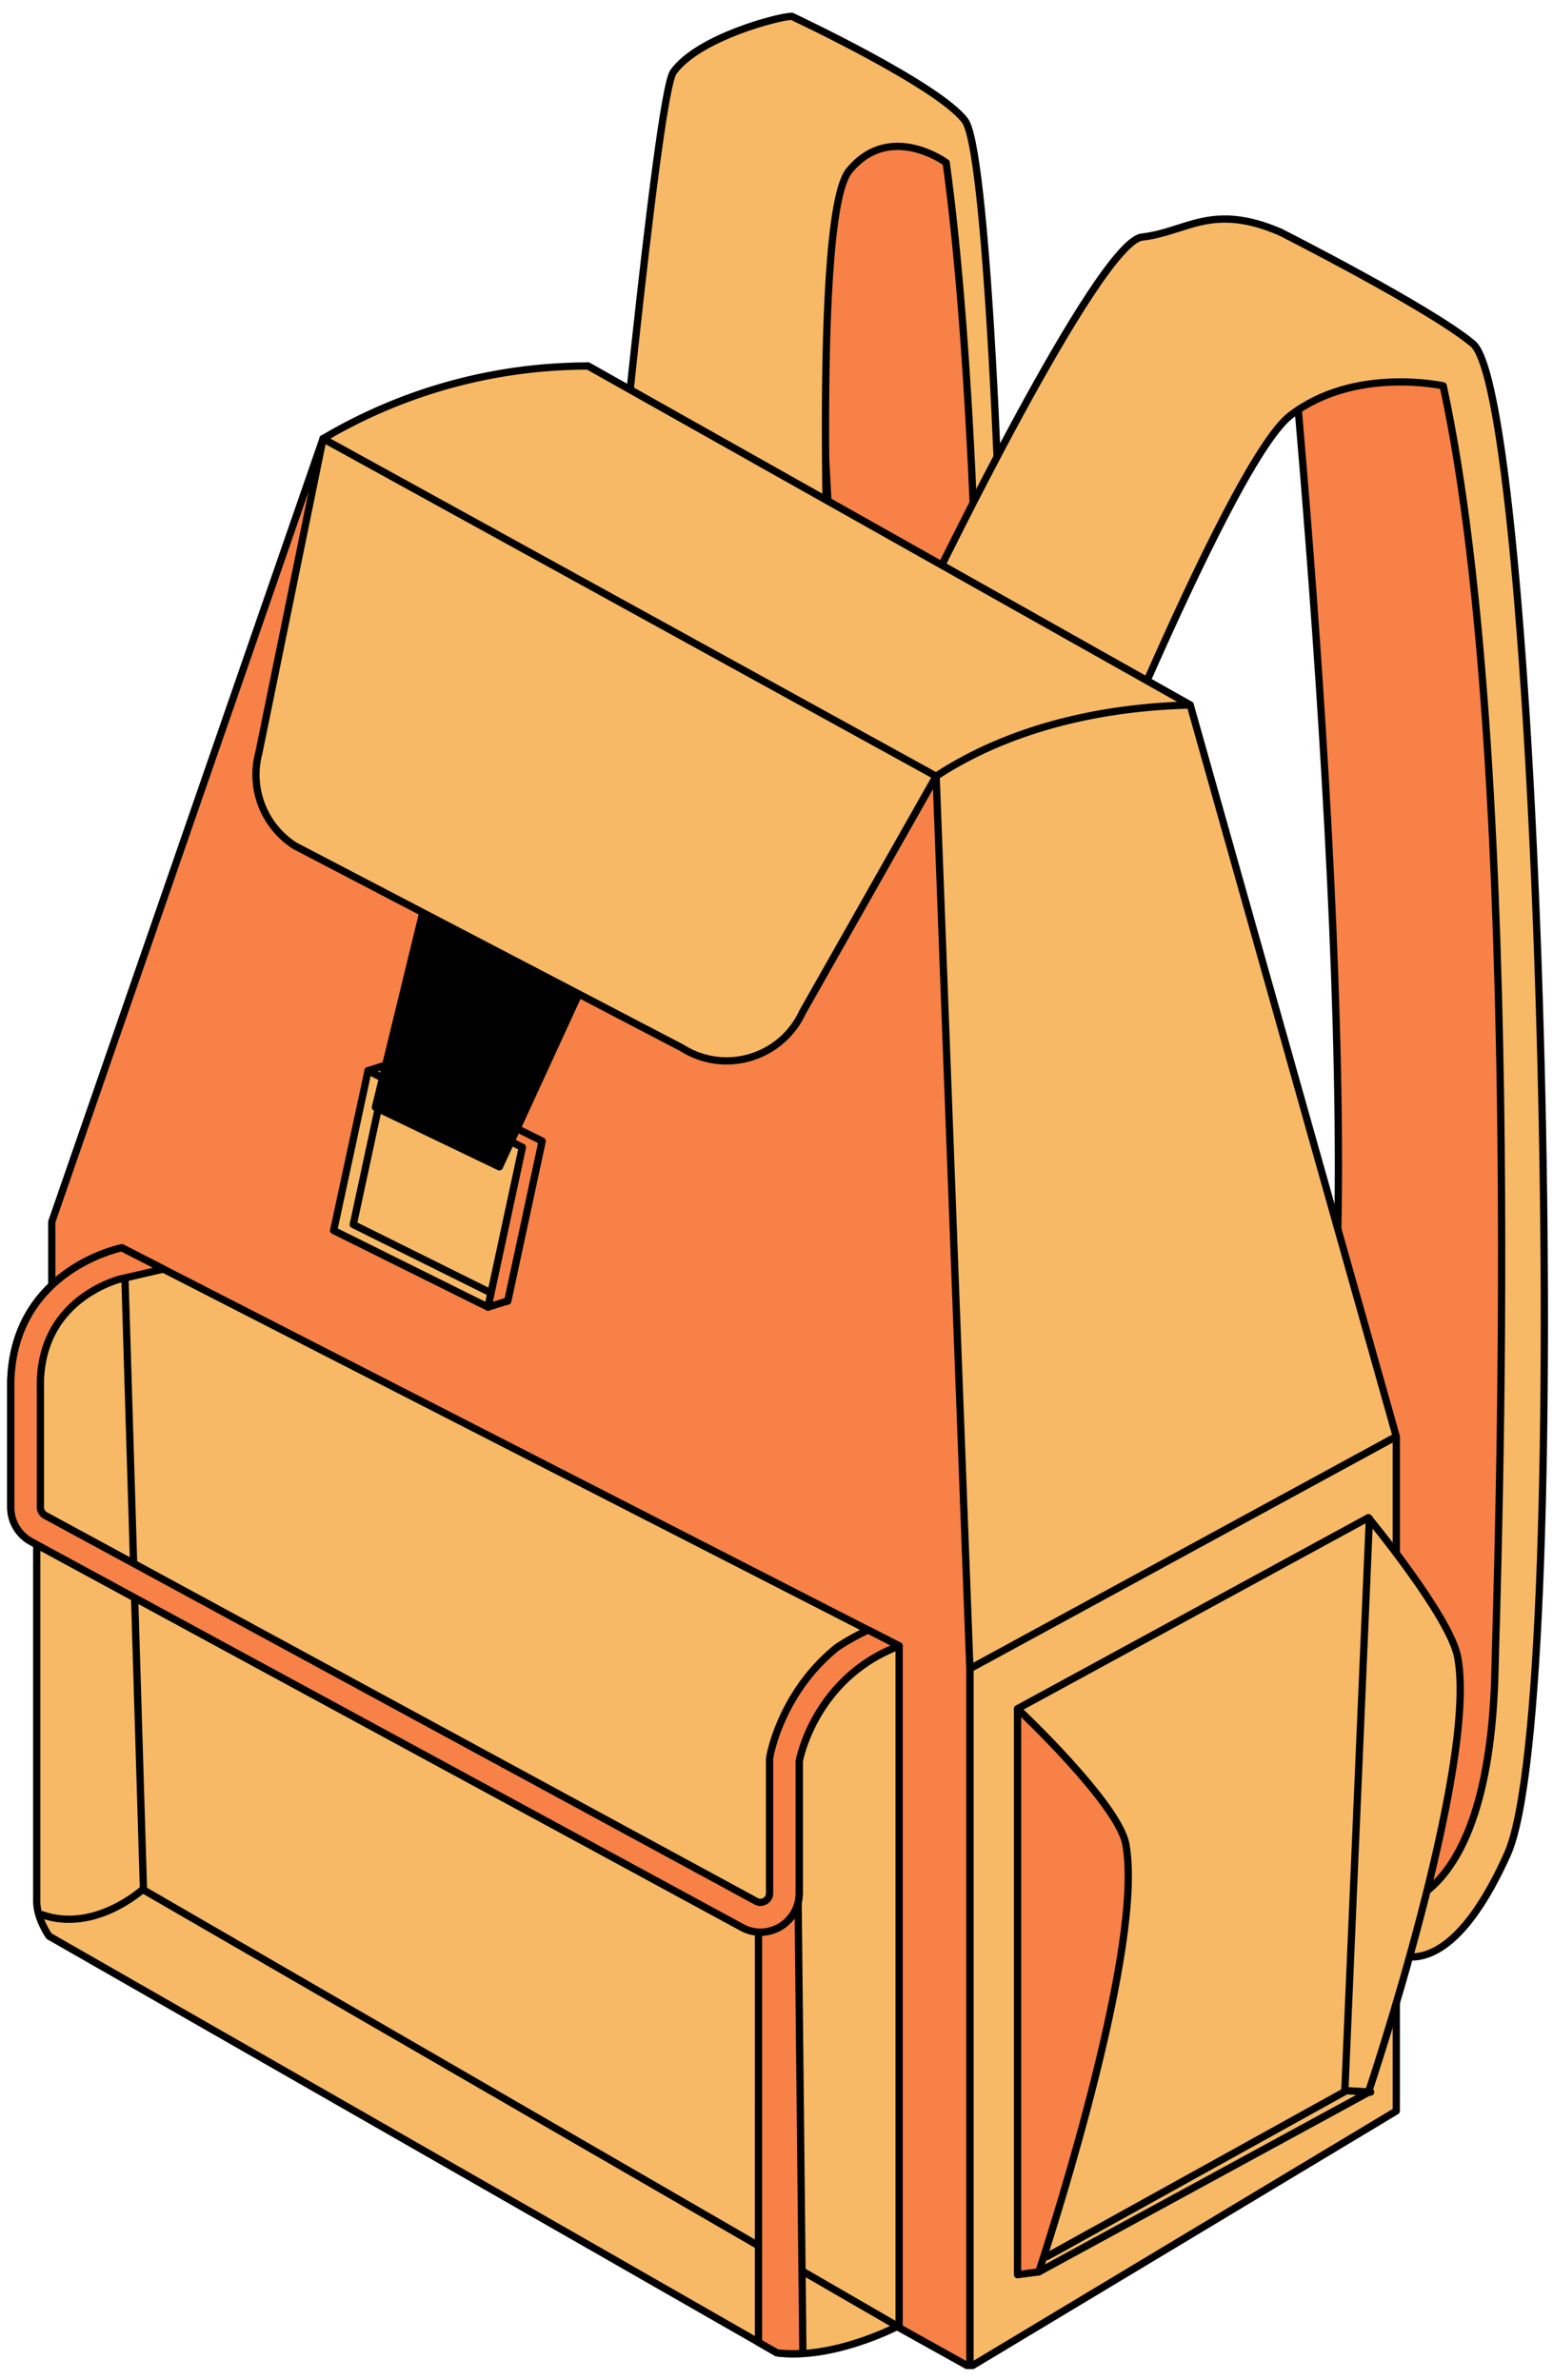 <svg xmlns="http://www.w3.org/2000/svg" width="107" height="164" fill="none" viewBox="0 0 107 164"><g stroke="#000" stroke-linecap="round" stroke-linejoin="round" stroke-miterlimit="10" stroke-width="0.5" clip-path="url(#a)"><path fill="#F78146" d="M88.895 22.147s6.46 66.32 1.36 78.969-7.14 29.4-6.12 29.4 14.28 1.71 14.28 1.71 8.161-2.735 6.122-35.553c0 0 1.36-55.722-5.44-72.131zM55.232 6.08s5.097 67.004 1.869 79.653c-3.226 12.648-2.236 29.4-1.592 29.4s9.033 1.71 9.033 1.71 5.162-2.736 3.87-35.554c0 0 .862-55.722-3.44-72.131z"/><path fill="#F7B965" d="M41.93 41.632S45.25 6.577 46.392 4.97c1.7-2.394 7.311-3.846 8.16-3.846 0 0 10.069 4.715 11.928 7.18 2.905 3.845 4.518 93.497 1.506 104.095s-5.593 6.154-5.593 6.154l.43-2.565s4.41.343 4.625-16.409c.062-4.784 1.399-61.705-2.257-88.37 0 0-3.888-2.863-6.686.555-2.795 3.419-1.148 37.049-1.148 37.049z"/><path fill="#F7B965" d="M64.073 40.607s11.56-23.931 14.62-24.272c3.06-.342 4.76-2.393 9.52-.342 0 0 10.321 5.229 13.262 7.69 4.59 3.846 7.141 93.498 2.381 104.096-4.761 10.598-8.84 6.154-8.84 6.154l.679-2.564s6.97.342 7.311-16.409c.097-4.785 2.21-61.705-3.57-88.371 0 0-6.121-1.368-10.541 2.05S72.234 63.166 72.234 63.166z"/><path fill="#F7B965" d="m61.693 55.99 5.132 59.002 29.377-16.001-14.197-50.407-41.49-23.361-18.258 5.007zm34.509 43.002v46.48l-29.377 17.652v-48.131z"/><path fill="#F78146" d="M70.108 117.752v39.001l1.465-.194s2.784-5.19 6.44-18.181c1.572-5.583 4.846-15.382-7.905-20.626m-66.54 10.135 63.257 35.237v-48.131L64.498 53.49l-42.24-23.26-18.69 53.964z"/><path fill="#F7B965" d="m22.988 84.794 10.635 5.283 2.37-11.015-10.634-5.28z"/><path d="m24.339 84.384 10.634 5.283 2.37-11.016-10.633-5.28z"/><path fill="#F78146" d="m35.993 79.061-10.634-5.28 1.358-.43 10.636 5.283-2.37 11.015-1.36.427z"/><path fill="#000" d="m40.442 67.271-6.035 13.14-8.543-4.103L29.56 61.12z"/><path fill="#F7B965" d="m50.642 112.227 11.306 1.196v46.835s-4.506 2.393-8.415 1.879L3.38 133.422s-.85-1.196-.85-2.393V96.16z"/><path fill="#F78146" d="m52.259 112.398 2.536.449.523 49.327a9.3 9.3 0 0 1-1.785-.036l-1.275-.729z"/><path fill="#F7B965" d="M77.566 127.08c-.52-2.812-7.458-9.328-7.458-9.328l24.171-13.166s5.637 6.812 6.157 9.624c1.393 7.524-6.157 29.981-6.157 29.981l-22.705 12.368c1.092-3.33 7.263-22.613 5.992-29.479m-15.618-13.658L8.395 85.988S1 87.441.745 95.133v8.742c0 .985.538 1.891 1.401 2.36l48.984 26.589c1.777.964 3.933-.328 3.933-2.36v-9.093s1.02-5.727 6.885-7.949"/><path fill="#F78146" d="m8.395 85.988 2.86 1.466-3.095.716c-1.512.483-5.214 2.153-5.375 6.963v8.742c0 .233.126.444.33.554l48.983 26.589a.6.6 0 0 0 .294.079c.255 0 .63-.202.63-.635v-9.276l.032-.179c.04-.223.838-4.445 4.61-7.479 0 0 .88-.61 2.146-1.202l2.138 1.094c-5.865 2.222-6.886 7.949-6.886 7.949v9.093a2.68 2.68 0 0 1-2.67 2.686c-.42 0-.853-.102-1.264-.325l-48.984-26.59a2.68 2.68 0 0 1-1.4-2.36v-8.741C1 87.44 8.395 85.988 8.395 85.988"/><path d="m94.35 104.641-1.692 39.424 1.777.105"/><path fill="#F7B965" d="m22.257 30.23 42.241 23.262-9.209 16.268c-1.473 3.17-5.378 4.316-8.315 2.444L20.317 58.286a5.82 5.82 0 0 1-2.485-6.397zm.211-.123a35.8 35.8 0 0 1 18.046-4.884l41.491 23.36c-6.111.15-12.385 1.554-17.507 4.907l-42.24-23.262z"/><path d="M92.698 144.109 72.12 155.512M9.28 110.268l.603 19.894s-3.327 3.067-6.982 1.785M8.61 88.14l.589 19.415m42.873 47.094-42.18-24.411m51.955 30.068-6.55-3.79"/></g><defs><clipPath id="a"><path fill="#fff" d="M.5.75h106.25v162.5H.5z"/></clipPath></defs></svg>